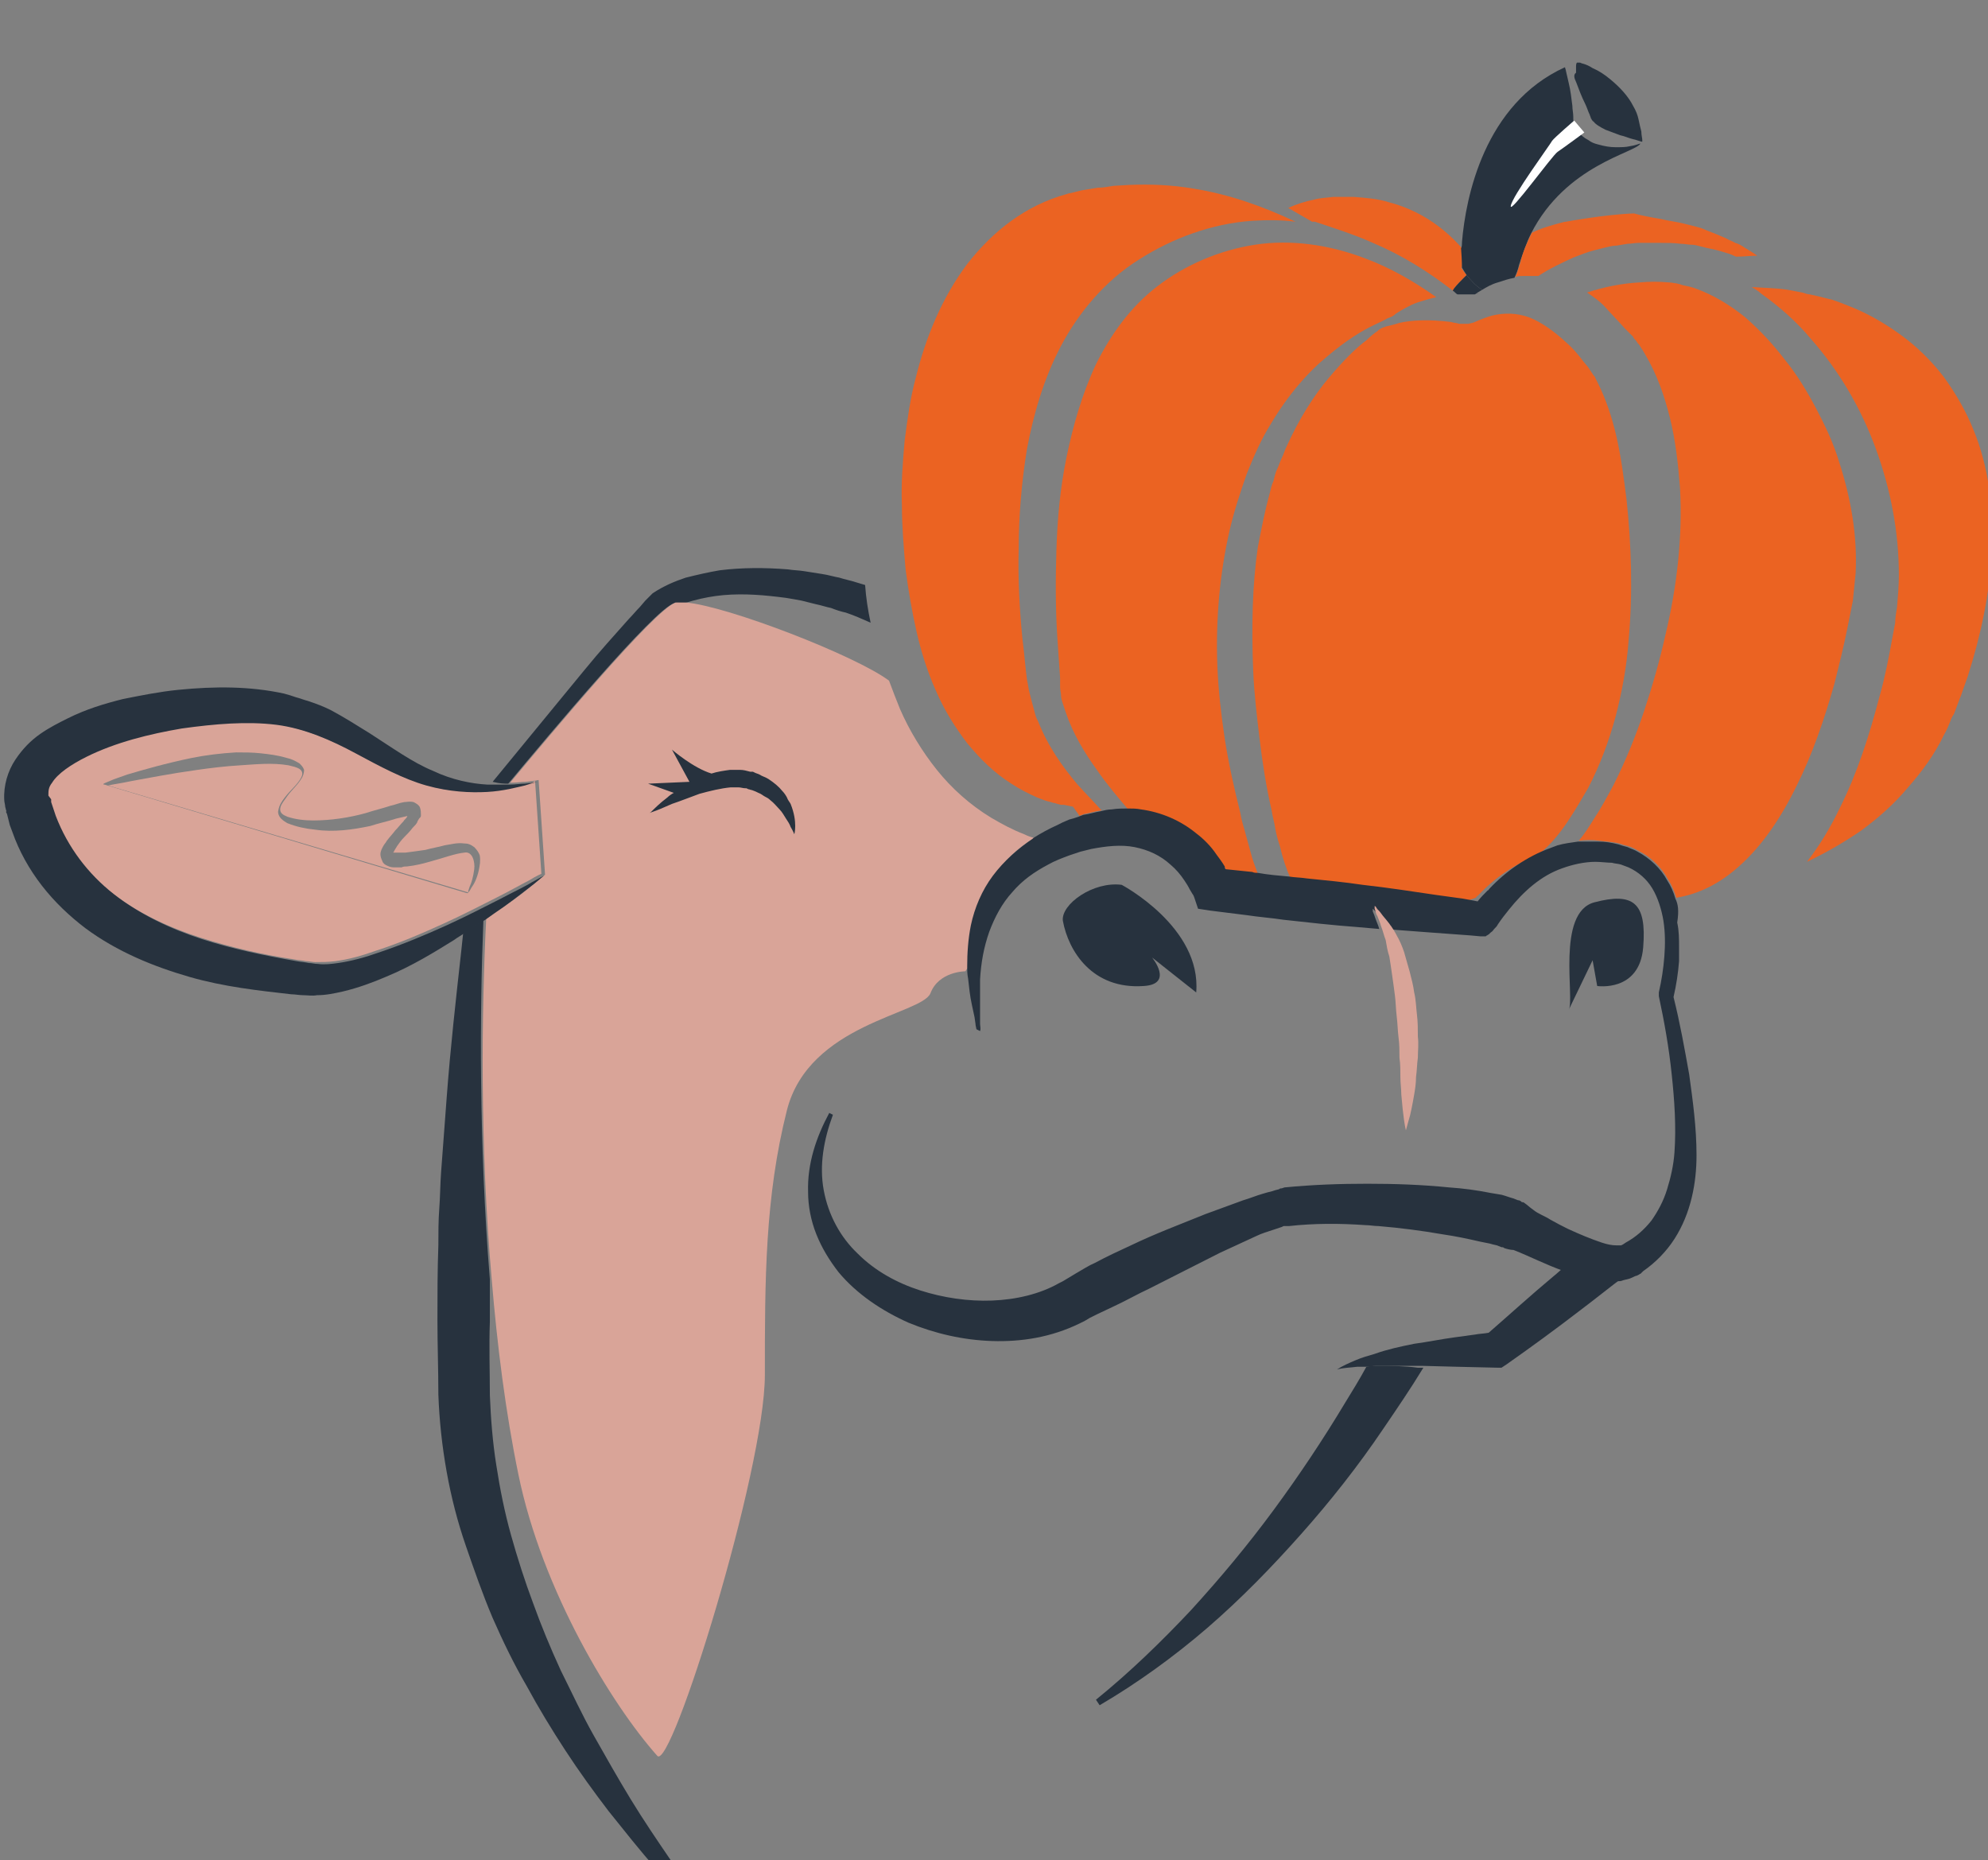 <?xml version="1.0" encoding="utf-8"?>
<!-- Generator: Adobe Illustrator 15.0.0, SVG Export Plug-In . SVG Version: 6.00 Build 0)  -->
<!DOCTYPE svg PUBLIC "-//W3C//DTD SVG 1.1//EN" "http://www.w3.org/Graphics/SVG/1.1/DTD/svg11.dtd">
<svg version="1.1" id="Ebene_1" xmlns="http://www.w3.org/2000/svg" xmlns:xlink="http://www.w3.org/1999/xlink" x="0px" y="0px"
	 width="479.521px" height="448.663px" viewBox="30.071 29.532 479.521 448.663"
	 enable-background="new 30.071 29.532 479.521 448.663" xml:space="preserve">
<rect x="30.071" y="29.532" width="479.521" height="448.663" fill="#808080" stroke="none"/>
<g>
	<g>
		<path fill="#27323E" d="M231.865,222.548c0,10.205-12.201,18.191-27.286,18.191c-15.086,0-27.287-8.208-27.287-18.191
			c0-10.205,12.201-18.191,27.287-18.191C219.664,204.136,231.865,212.344,231.865,222.548z"/>
		<path fill="#EB6322" d="M361.199,88.112c6.877,2.884,13.311,6.877,19.3,11.536c0-0.222,0.222-0.222,0.222-0.443
			c0.666-0.888,1.554-1.775,2.44-2.662c0.222-0.222,0.444-0.444,0.666-0.666c-1.109-1.331-1.553-2.219-1.109-1.775
			c0,0,0-1.775,0.222-4.437c-2.662-3.105-5.989-5.99-9.982-8.208c-2.44-1.331-5.103-2.44-7.765-3.106
			c-2.662-0.887-5.768-1.109-8.652-1.331c-0.665,0-1.553,0-2.439,0h-1.331h-0.666c0,0-0.222,0,0,0l0,0h-0.222h-0.222
			c-1.553,0.222-3.106,0.222-4.659,0.666c-2.218,0.444-4.215,1.109-6.211,1.997c1.996,1.109,3.771,2.219,5.768,3.328
			c0.222,0,0.443,0,0.665,0C351.882,84.563,356.763,86.116,361.199,88.112z"/>
		<path fill="#27323E" d="M380.721,99.205c0,0.222-0.222,0.222-0.222,0.443c0.444,0.222,0.666,0.666,1.109,0.888
			c0.666,0,1.331,0,1.997,0c0.665,0,1.553,0,2.218,0l0,0c0,0,0.444-0.222,0.666-0.444c0.443-0.222,0.665-0.444,1.109-0.666
			c-1.554-0.887-2.885-2.44-3.771-3.549c-0.222,0.222-0.444,0.443-0.666,0.666C382.275,97.43,381.609,98.095,380.721,99.205z"/>
		<path fill="#27323E" d="M386.49,100.313L386.49,100.313h-0.222l0,0H386.49L386.49,100.313
			C386.711,100.536,386.268,100.313,386.49,100.313z"/>
		<path fill="#27323E" d="M382.718,94.102c-0.222-0.444,0.222,0.444,1.109,1.775c0.887,1.109,2.218,2.662,3.771,3.549
			c1.108-0.666,2.218-1.331,3.771-1.775c1.331-0.443,2.662-0.887,3.993-1.109c0.444-0.888,0.888-1.997,1.109-3.106
			c0.888-2.662,1.775-5.324,2.884-7.542c8.431-16.638,25.29-19.522,26.399-21.741c-0.222,0-1.109,0.444-2.662,0.666
			c-0.887,0.222-1.996,0.222-3.327,0.222s-2.662-0.222-4.215-0.666c-0.888-0.222-1.554-0.443-2.44-1.109
			c-0.888-0.444-1.775-1.109-2.44-2.218c-0.443-0.444-0.666-1.109-0.888-1.775c0-0.222-0.222-0.666-0.222-0.887
			c0-0.222,0-0.444,0-0.666c0-0.887-0.222-1.774-0.222-2.662c-0.222-1.774-0.443-3.771-0.888-5.546
			c-0.222-0.887-0.443-1.997-0.665-2.884c0-0.222-0.222-0.666-0.222-0.887c-19.522,8.874-23.959,31.501-24.847,42.15
			c0,0.443,0,1.109-0.222,1.553C382.718,92.549,382.718,94.102,382.718,94.102z"/>
		<path fill="#27323E" d="M362.309,358.981c-0.888,0-1.775,0-2.662,0.222c-1.553,2.884-3.328,5.768-5.103,8.652
			c-5.324,8.874-11.092,17.525-17.304,25.956c-6.212,8.43-12.867,16.416-19.966,24.181c-7.099,7.542-14.642,14.863-22.85,21.519
			l0.443,0.666l0.444,0.665c9.095-5.324,17.969-11.757,25.955-18.635c8.208-7.099,15.529-14.642,22.628-22.627
			c7.099-7.986,13.754-16.417,19.744-25.29c3.327-4.881,6.655-9.761,9.761-14.864h-1.331
			C368.742,358.981,365.414,358.981,362.309,358.981z"/>
		<path fill="#27323E" d="M152.668,218.555c9.982-11.979,35.051-41.928,39.932-43.481c0.443-0.222,1.331-0.222,2.44,0
			c0.665-0.222,1.331-0.443,2.218-0.666c2.44-0.666,4.881-1.109,7.321-1.331c5.103-0.443,9.982,0,15.085,0.666
			c1.331,0.222,2.662,0.444,3.771,0.666l3.55,0.888c1.108,0.222,2.439,0.666,3.549,0.887c1.109,0.444,2.44,0.887,3.55,1.109
			c1.996,0.666,3.993,1.553,5.989,2.44c-0.665-3.105-1.108-5.99-1.331-9.095c-0.665-0.222-1.553-0.444-2.218-0.666
			c-1.331-0.444-2.662-0.666-3.993-1.109c-1.331-0.222-2.662-0.666-4.215-0.887l-4.216-0.666c-1.331-0.222-2.662-0.222-3.993-0.444
			c-5.546-0.444-11.092-0.444-16.416,0.222c-2.662,0.444-5.546,1.109-8.208,1.775c-2.662,0.887-5.324,1.997-7.986,3.771
			l-0.443,0.443l-0.444,0.444l-0.222,0.222l-0.222,0.222l0,0l-0.443,0.444l-1.331,1.553c-0.888,0.887-1.775,1.996-2.662,2.884
			c-1.775,1.997-3.55,3.993-5.324,5.99c-3.55,3.993-6.877,8.208-10.205,12.201l-17.304,21.075
			C150.671,218.555,151.781,218.555,152.668,218.555z"/>
		<path fill="#27323E" d="M191.934,478.332c-3.327-4.88-6.655-9.761-9.761-14.863s-5.989-10.205-8.874-15.307
			c-2.884-5.103-5.324-10.427-7.986-15.751c-2.439-5.324-4.658-10.648-6.655-16.194c-1.996-5.324-3.771-10.871-5.324-16.417
			c-1.553-5.546-2.662-11.092-3.549-16.86c-0.888-5.546-1.331-11.314-1.553-16.86c0-5.768-0.223-11.979,0-17.747v-10.205
			c-2.662-32.61-2.44-65-1.554-86.74c-1.553,1.109-3.105,1.997-4.88,3.106l-0.444,4.215c-1.331,11.979-2.662,23.737-3.549,35.716
			l-0.666,8.874c-0.222,2.884-0.443,5.99-0.665,8.874c-0.222,2.884-0.222,5.989-0.444,8.874c-0.222,2.884-0.222,5.99-0.222,8.874
			c-0.222,5.99-0.222,11.979-0.222,17.969s0.222,11.979,0.222,17.969c0.222,6.211,0.888,12.423,1.997,18.635
			s2.662,12.201,4.658,17.97c1.997,5.768,3.993,11.535,6.434,17.303c2.44,5.547,5.103,11.092,8.208,16.416
			c2.884,5.324,5.99,10.428,9.317,15.529c3.328,5.103,6.877,9.983,10.427,14.642c3.771,4.659,7.543,9.539,11.536,13.977
			c3.993,4.437,8.208,8.873,12.645,12.866l0.443-0.443l0.444-0.443C198.811,488.094,195.484,483.213,191.934,478.332z"/>
		<path fill="#27323E" d="M209.904,220.108L209.904,220.108L209.904,220.108z"/>
		<path fill="#D9A498" d="M148.675,338.128c1.331,15.973,3.327,31.945,6.434,47.031c5.768,28.173,22.628,55.682,33.498,67.883
			c3.327,3.993,25.955-68.993,25.955-91.842s0-42.815,5.324-63.891c5.324-20.853,32.39-23.071,34.607-28.174
			c1.997-5.324,8.43-5.324,8.43-5.324l0.888-1.331c0-3.328,0.222-6.655,0.888-9.983c0.887-4.215,2.662-8.43,5.324-11.979
			c2.44-3.549,5.768-6.655,9.539-8.874c-0.888-0.222-1.553-0.444-2.44-0.887c-2.884-1.109-5.324-2.44-7.986-3.993
			c-5.103-3.106-9.539-7.099-13.089-11.536c-3.549-4.437-6.655-9.539-8.873-14.642c-0.888-2.218-1.775-4.437-2.662-6.877
			c-7.986-5.99-38.822-17.969-49.027-18.856c-1.109,0-1.996,0-2.44,0c-5.103,1.775-29.948,31.501-39.932,43.481
			c1.553,0,2.662-0.222,3.771-0.222c1.997-0.222,3.105-0.444,3.105-0.444l1.554,22.85c0,0-0.888,0.666-2.44,1.997
			s-3.993,3.328-7.321,5.546c-1.331,0.887-2.884,1.997-4.437,3.105C146.235,273.351,145.791,305.518,148.675,338.128z
			 M185.945,226.32c0.222-0.222,0.665-0.666,1.109-0.887c0.887-0.888,2.218-2.219,3.993-3.55c0.443-0.443,1.108-0.887,1.553-1.109
			l-6.212-2.219l9.983-0.443l-4.216-7.765c0,0,5.103,4.437,9.54,5.768c1.331-0.444,2.884-0.666,4.437-0.888c0.888,0,1.553,0,2.44,0
			c0.887,0,1.553,0.222,2.44,0.444l0,0l0,0h0.222h0.222h0.222l0.443,0.222c0.444,0.222,0.666,0.222,1.109,0.444
			c0.666,0.444,1.553,0.666,2.219,1.109c1.331,0.887,2.44,1.774,3.327,2.884c0.444,0.444,0.888,1.109,1.109,1.553
			c0.222,0.666,0.666,1.109,0.888,1.553c0.888,2.218,1.109,3.993,1.109,5.324s-0.222,1.997-0.222,1.997s-0.223-0.666-0.888-1.775
			c-0.222-0.666-0.666-1.331-1.109-1.997s-0.888-1.553-1.553-2.218c-0.666-0.666-1.331-1.553-2.219-2.219
			c-0.443-0.443-0.887-0.666-1.331-0.887c-0.443-0.222-0.887-0.666-1.553-0.887c-0.443-0.222-0.888-0.444-1.553-0.666
			c-0.222,0-0.666-0.222-0.888-0.222l-0.443-0.222h-0.222h-0.222l0,0l0,0c0,0,0,0,0.222,0l0,0l0,0c-0.666,0-1.109-0.222-1.775-0.222
			c-0.665,0-1.108,0-1.774,0c-2.44,0.222-5.103,0.887-7.543,1.553c-2.439,0.887-4.658,1.775-6.655,2.44
			c-1.996,0.887-3.549,1.553-4.88,1.997c-0.666,0.222-1.109,0.443-1.553,0.443c-0.444,0-0.444,0-0.444,0
			S185.723,226.542,185.945,226.32z"/>
		<path fill="#27323E" d="M414.663,336.797c-2.44-0.443-4.659-1.331-6.877-1.996c-1.109,0.887-1.997,1.774-3.106,2.662
			c-5.324,4.437-10.426,9.095-15.528,13.532c-1.109,0.222-2.219,0.222-3.328,0.443c-1.553,0.222-3.327,0.444-4.88,0.666
			c-3.328,0.443-6.434,1.109-9.762,1.553c-3.327,0.666-6.433,1.331-9.539,2.44c-1.553,0.443-3.105,0.887-4.658,1.553
			s-3.106,1.331-4.438,2.218c1.553-0.444,3.106-0.444,4.881-0.666c0.666,0,1.331,0,1.996,0c0.888,0,1.775-0.222,2.662-0.222
			c3.328,0,6.434,0,9.762,0h1.331l8.43,0.222l9.539,0.222h1.109l1.331-0.887c5.99-4.215,11.758-8.43,17.525-12.867
			c3.55-2.662,7.1-5.546,10.648-8.208c-0.443,0-0.887,0.222-1.331,0.222C418.435,337.463,416.438,337.241,414.663,336.797z"/>
		<path fill="#EB6322" d="M466.796,111.184c6.877,7.764,12.201,16.86,15.751,26.621c3.549,9.761,5.546,19.966,5.546,30.393
			c0,2.662-0.222,5.103-0.443,7.765c-0.223,1.331-0.444,2.662-0.444,3.771l-0.665,3.549c-0.888,4.881-1.775,9.54-3.106,14.198
			c-2.439,9.317-5.324,18.413-9.539,26.843c-2.218,4.659-4.88,9.096-7.986,13.089c4.659-2.219,8.874-4.659,13.089-7.543
			c4.215-3.105,7.986-6.433,11.314-10.426c3.327-3.771,6.433-7.986,8.651-12.645c0.666-1.109,1.109-2.219,1.553-3.328
			c0.222-0.666,0.443-1.109,0.888-1.775l0.665-1.774l0.666-1.775c0.222-0.444,0.443-1.109,0.665-1.775l1.331-3.771
			c3.106-9.761,5.324-19.965,5.769-30.17c0.443-10.205-0.666-20.188-4.438-29.283c-1.774-4.437-4.215-8.652-7.099-12.646
			c-2.884-3.771-6.434-7.32-10.427-10.205c-3.993-2.884-8.208-5.324-12.866-7.099c-1.109-0.444-2.219-0.888-3.55-1.331l-1.774-0.444
			l-0.888-0.222l-0.888-0.222l-1.996-0.443c-0.444,0-1.109-0.222-1.775-0.444c-1.108-0.222-2.439-0.444-3.549-0.666
			c-2.884-0.444-5.769-0.444-8.652-0.666c0.666,0.444,1.553,0.887,2.219,1.553C459.475,103.641,463.468,107.191,466.796,111.184z"/>
		<path fill="#EB6322" d="M295.756,224.989c-1.774-1.997-3.771-3.993-5.768-6.211c-3.55-4.215-7.1-9.096-9.539-15.307
			c-0.444-0.666-0.666-1.553-0.888-2.44s-0.443-1.553-0.666-2.44c-0.222-0.888-0.443-1.775-0.665-2.662l-0.222-1.331l-0.222-1.109
			c-0.444-3.328-0.666-6.655-1.109-9.983c-0.666-6.877-1.109-14.198-0.888-21.741c0-7.542,0.666-15.75,1.997-23.959
			c1.553-8.208,3.993-16.86,8.208-24.846s10.648-15.75,18.856-20.853c7.986-5.103,17.525-8.652,27.286-9.317
			c3.55-0.222,6.877-0.222,10.427,0.222c-7.986-3.771-16.194-6.655-24.625-7.986c-5.102-0.887-10.426-1.109-15.528-0.887
			l-3.771,0.222c-1.331,0.222-2.44,0.443-3.771,0.443c-1.331,0.222-2.662,0.444-3.993,0.666l-0.887,0.222l-0.888,0.222
			c-0.665,0.222-1.331,0.222-1.774,0.443c-4.881,1.331-9.317,3.55-13.311,6.434s-7.543,6.434-10.648,10.427
			c-5.99,7.986-9.983,17.525-12.424,27.508c-1.331,4.88-1.996,9.983-2.662,15.085c-0.443,5.102-0.887,10.205-0.665,15.529
			c0,5.102,0.443,10.205,0.888,15.529c0.665,5.103,1.553,10.205,2.662,15.085c1.108,4.88,2.662,9.761,4.658,14.198
			c1.997,4.659,4.659,8.874,7.543,12.645c3.105,3.771,6.434,7.099,10.648,9.761c1.996,1.331,4.215,2.44,6.211,3.327
			c1.109,0.444,2.219,0.888,3.328,1.109c0.443,0.222,1.109,0.222,1.553,0.444l0.888,0.222h0.665l2.219,0.444l1.109,1.553
			c0.222,0.222,0.222,0.444,0.443,0.666c0.443-0.222,0.666-0.222,1.109-0.444C292.872,225.654,294.203,225.21,295.756,224.989z"/>
		<path fill="#EB6322" d="M330.364,230.091c-0.444-1.553-0.888-2.884-1.109-4.437c-1.553-6.211-2.884-12.201-3.771-17.969
			c-0.888-5.99-1.553-11.757-1.774-17.525c-0.444-11.536,0.665-22.628,2.884-32.389c1.109-4.88,2.662-9.539,4.215-13.976
			c1.774-4.437,3.55-8.43,5.768-11.979c4.216-7.099,9.096-12.646,13.755-16.417c4.437-3.771,8.43-6.211,11.313-7.542
			c1.331-0.666,2.44-1.109,3.105-1.553c0.666-0.222,1.109-0.443,1.109-0.443l0.223,0.443l-0.223-0.443c0,0,0.444-0.222,0.888-0.666
			c0.665-0.444,1.774-1.109,3.105-1.775c1.553-0.887,3.993-1.553,6.655-2.218c-5.324-3.771-11.092-7.099-17.082-9.317
			c-8.651-3.328-17.969-4.659-26.62-3.328c-8.652,1.331-16.86,4.88-23.516,9.983c-6.655,5.102-11.313,11.757-14.863,18.856
			c-3.327,7.099-5.546,14.863-7.099,22.406c-1.553,7.542-2.219,15.085-2.44,22.406s-0.222,14.198,0.222,21.075
			c0.222,3.328,0.443,6.655,0.666,9.761v1.109v1.109c0,0.666,0.222,1.331,0.222,1.997c0,0.665,0.222,1.331,0.443,1.996
			c0.222,0.666,0.443,1.331,0.666,1.997c1.774,5.324,4.658,9.982,7.542,13.976c2.44,3.55,5.103,6.655,7.543,9.54
			c1.108,0,1.996,0,3.105,0.222c4.881,0.666,9.539,2.662,13.311,5.768c1.996,1.553,3.55,3.328,4.881,5.102
			c0.665,0.888,1.331,1.997,1.996,2.884c0.222,0.222,0.222,0.443,0.222,0.666l6.434,0.666c0.443,0,0.888,0,1.331,0.222
			c-0.666-1.775-1.331-3.549-1.774-5.324C331.25,233.197,330.807,231.866,330.364,230.091z"/>
		<path fill="#EB6322" d="M421.984,108.744c0.444,0.444,0.888,0.887,1.331,1.331l0.666,0.666l0.222,0.444l0.222,0.222l0,0
			l0.222,0.222l0.444,0.666c0.222,0.222,0.443,0.444,0.665,0.888c0.444,0.665,0.888,1.331,1.109,1.774
			c2.884,4.881,4.659,9.983,5.99,15.307s1.996,11.092,2.439,16.86c0.666,11.536-0.665,23.737-3.549,35.717
			c-1.331,5.99-3.106,12.201-5.103,18.191c-1.997,5.99-4.437,11.979-7.321,17.748c-1.553,2.884-3.105,5.768-4.88,8.43
			c-1.109,1.775-2.219,3.55-3.55,5.103c1.553-0.222,3.328-0.222,4.881,0s3.105,0.222,4.88,0.666
			c0.666,0.222,1.331,0.444,2.219,0.666s1.553,0.666,2.44,1.109c3.105,1.553,5.546,3.993,7.099,6.877
			c0.888,1.331,1.553,2.884,1.997,4.437c5.546-0.888,10.648-3.55,15.085-7.543c5.546-4.88,10.205-11.757,13.976-19.522
			c3.771-7.542,6.655-15.973,9.096-24.625c1.109-4.437,2.219-8.874,3.106-13.311l0.665-3.328c0.222-1.109,0.443-2.218,0.666-3.328
			c0.222-2.218,0.443-4.437,0.665-6.655c0.443-8.874-1.109-17.969-3.993-26.843c-1.331-4.437-3.327-8.652-5.546-12.867
			s-4.659-8.208-7.543-11.758c-2.884-3.771-5.989-7.099-9.539-10.205c-3.549-2.884-7.542-5.324-11.758-6.877
			c-1.108-0.444-2.218-0.666-3.327-0.888l-0.666-0.222l-0.887-0.222c-0.444,0-1.109-0.222-1.775-0.222
			c-2.439-0.222-4.658-0.222-7.099,0c-4.215,0.222-8.651,1.109-12.645,2.44c1.331,0.887,2.884,1.997,3.993,3.106
			C418.656,105.194,420.431,106.969,421.984,108.744z"/>
		<path fill="#EB6322" d="M408.23,227.651c1.774-2.662,3.328-5.324,4.881-7.986c2.884-5.546,5.103-11.536,6.655-17.304
			c1.553-5.99,2.662-11.979,3.105-17.969c1.109-11.979,0.666-23.515-0.443-34.164c-0.666-5.324-1.331-10.426-2.44-15.307
			c-1.109-4.88-2.662-9.317-4.437-12.867c-0.223-0.444-0.444-0.887-0.666-1.331c0-0.222-0.222-0.444-0.443-0.666l-0.444-0.666
			l-0.887-1.331l-1.109-1.331c-1.331-1.775-2.662-3.328-4.215-4.659c-2.884-2.662-5.99-4.88-8.874-5.99
			c-3.105-1.109-5.989-1.109-8.874-0.444c-1.553,0.444-2.662,0.888-4.215,1.553c-0.443,0.222-0.665,0.222-1.553,0.443h-0.443h-0.222
			c-0.223,0-0.223,0-0.444,0s0,0-0.222,0h-0.222h-0.222h-0.444c-0.665-0.222-1.331-0.222-1.996-0.443
			c-5.324-0.666-9.539-0.444-12.423,0.222c-1.331,0.444-2.44,0.666-3.328,0.887c-0.665,0.222-1.109,0.444-1.109,0.444
			s-0.443,0.222-0.887,0.666c-0.666,0.444-1.553,1.109-2.662,2.218c-2.44,1.775-5.546,4.881-9.096,9.096s-7.099,9.761-10.205,16.638
			c-0.443,0.887-0.665,1.774-1.109,2.662c-0.443,0.887-0.665,1.774-1.108,2.662c-0.444,0.887-0.666,1.997-0.888,2.884
			c-0.443,0.888-0.666,1.997-0.888,2.884c-1.109,3.993-1.996,8.43-2.884,13.089c-1.331,9.096-1.553,19.3-1.109,29.949
			c0.222,5.324,0.888,10.87,1.553,16.417c0.666,5.546,1.554,11.313,2.885,17.082c0.222,1.553,0.665,2.884,0.887,4.437
			c0.222,1.331,0.666,2.884,1.109,4.215c0.666,2.884,1.553,5.546,2.662,7.986c0.222,0.666,0.443,1.109,0.888,1.553
			c4.437,0.444,9.096,1.109,13.532,1.553c5.989,0.887,11.979,1.553,17.747,2.44l6.434,0.888c1.996-0.444,3.993-1.331,5.989-1.997
			c0.223-0.222,0.223-0.444,0.444-0.444c3.993-4.215,8.873-7.765,14.642-9.761c0.443-0.443,0.887-0.887,1.331-1.331
			C404.458,232.753,406.455,230.313,408.23,227.651z"/>
		<path fill="#D9A498" d="M156.44,218.777c-1.997,0.443-5.103,1.331-9.096,1.553s-9.096,0.222-14.642-1.553
			c-5.546-1.553-11.314-4.659-17.082-7.765c-5.768-3.105-12.201-5.768-19.078-6.877c-7.099-0.888-14.863-0.444-22.85,0.887
			c-7.765,1.331-15.973,3.328-23.071,6.877c-3.55,1.774-6.655,3.993-8.209,6.211c-0.665,1.109-0.887,1.997-0.887,2.884
			c0,0,0,0,0,0.222l0.222,0.665l0,0v0.222v0.443l0.222,0.666l0.443,1.331l0.444,1.331c2.884,7.543,7.542,13.976,13.976,18.857
			c6.212,4.88,13.754,8.43,21.297,10.87s15.308,4.215,22.85,5.324c0.888,0.222,1.997,0.222,2.884,0.444
			c0.888,0,1.554,0.222,2.219,0.222c1.553,0,3.105,0,4.881-0.222c3.327-0.444,6.434-1.331,9.539-2.44
			c6.211-1.997,11.758-4.437,16.638-6.655c4.881-2.218,9.096-4.437,12.646-6.211c3.549-1.775,6.211-3.328,7.986-4.215
			c1.774-1.109,2.884-1.553,2.884-1.553l-1.553-22.85C159.545,217.89,158.657,218.333,156.44,218.777z M145.57,239.409
			c-0.444,1.997-1.109,3.328-1.775,4.215c-0.443,0.887-0.887,1.331-0.887,1.331h-0.223L55.28,218.777c-0.222,0-0.222,0-0.222,0
			v-0.222c0,0,0.443-0.222,1.553-0.666c0.888-0.443,2.44-0.887,4.215-1.553c3.771-1.109,9.096-2.662,15.529-3.993
			c3.327-0.666,6.877-1.109,10.648-1.331c1.996,0,3.993,0,5.989,0.222c1.997,0.222,3.993,0.444,6.212,1.109
			c1.109,0.222,1.996,0.666,3.105,1.331c0.444,0.444,0.888,0.888,1.109,1.553c0,0.666-0.222,1.331-0.443,1.775
			c-1.109,1.997-2.884,3.328-3.993,5.103c-0.666,0.887-1.331,1.774-1.331,2.662c0,0.887,0.665,1.331,1.774,1.774
			c1.997,0.666,4.215,0.888,6.212,0.888c4.215,0,8.651-0.666,12.645-1.775c1.997-0.666,3.993-1.109,5.99-1.775
			c1.108-0.222,1.996-0.666,3.327-0.887c0.666,0,1.109-0.222,2.219,0c0.443,0.222,1.331,0.666,1.553,1.331s0.222,1.109,0.222,1.553
			v0.222v0.222l0,0c0,0,0,0.222-0.222,0.444l-0.222,0.222c-0.222,0.444-0.444,0.666-0.444,0.887
			c-0.222,0.444-0.665,0.888-1.108,1.331c-0.666,0.888-1.331,1.553-1.997,2.219c-0.665,0.666-1.331,1.553-1.774,2.218
			c-0.222,0.444-0.444,0.666-0.666,1.109c0,0.222-0.222,0.222-0.222,0.443c0.222,0,0.222,0,0.443,0c0.444,0,0.666,0,1.109,0
			c0.444,0,0.888,0,1.331,0c1.775-0.222,3.328-0.443,4.881-0.666c1.553-0.443,3.105-0.666,4.658-1.109
			c1.554-0.222,2.885-0.666,4.659-0.444c0.888,0,1.553,0.222,2.44,0.887c0.665,0.666,1.109,1.331,1.331,1.997
			C146.013,237.19,145.791,238.299,145.57,239.409z"/>
		<path fill="#27323E" d="M103.198,269.579c1.109,0,2.219,0.222,3.327,0c2.219,0,4.216-0.444,6.212-0.888
			c3.771-0.887,7.32-2.218,10.427-3.549c6.434-2.662,11.758-5.99,16.416-8.874c0.888-0.666,1.774-1.109,2.662-1.775
			c1.774-1.109,3.328-2.218,4.881-3.106c1.553-1.109,3.105-2.218,4.437-3.105c3.105-2.219,5.546-4.215,7.321-5.546
			c1.553-1.331,2.439-1.997,2.439-1.997s-0.887,0.443-2.884,1.553c-1.774,1.109-4.658,2.44-7.986,4.215
			c-3.549,1.775-7.765,3.993-12.645,6.211c-4.881,2.219-10.648,4.659-16.639,6.655c-3.105,1.109-6.433,1.997-9.539,2.44
			c-1.553,0.222-3.327,0.444-4.88,0.222c-0.888,0-1.331-0.222-2.219-0.222c-0.888-0.222-1.774-0.222-2.884-0.443
			c-7.543-1.331-15.308-2.884-22.85-5.324c-7.543-2.44-15.086-5.99-21.297-10.871c-6.212-4.88-11.093-11.314-13.977-18.856
			l-0.443-1.331l-0.443-1.331l-0.223-0.666v-0.444v-0.222l0,0l-0.665-0.887c0,0,0,0,0-0.222c0-0.887,0-1.774,0.888-2.884
			c1.331-2.218,4.658-4.437,8.208-6.211c7.099-3.55,15.307-5.546,23.071-6.877c7.986-1.109,15.751-1.775,22.85-0.888
			c6.877,0.888,13.311,3.771,19.078,6.877c5.769,3.106,11.536,6.212,17.082,7.765s10.648,1.775,14.642,1.553
			c3.993-0.222,7.099-1.109,9.096-1.553c1.996-0.666,3.105-0.887,3.105-0.887s-1.109,0.222-3.105,0.443
			c-1.109,0-2.219,0.222-3.771,0.222c-1.109,0-2.219,0-3.327,0c-0.666,0-1.331,0-1.997,0c-3.771-0.222-8.43-1.109-13.089-3.328
			c-4.88-1.997-9.761-5.546-15.307-9.096c-2.884-1.775-5.99-3.771-9.317-5.546c-1.775-0.887-3.55-1.553-5.546-2.218
			c-0.888-0.222-1.997-0.666-2.884-0.888l-1.331-0.443l-1.554-0.444c-8.208-1.775-16.638-1.775-25.512-0.887
			c-4.437,0.443-8.873,1.331-13.311,2.218c-4.437,1.109-8.873,2.44-13.311,4.659c-2.218,1.109-4.437,2.218-6.655,3.771
			c-2.218,1.553-4.215,3.55-5.989,6.212s-2.884,6.211-2.662,9.761c0,0.444,0.222,1.109,0.222,1.553l0.222,0.887
			c0.222,0.444,0,0.222,0,0.222l0,0v0.222l0.222,0.443l0.223,0.888l0.443,1.774l0.665,1.775c1.554,4.437,3.993,8.874,7.1,12.867
			c3.105,3.993,6.655,7.321,10.426,10.205c7.765,5.768,16.639,9.317,25.068,11.757c8.431,2.44,16.86,3.328,24.625,4.215
			C101.2,269.357,102.31,269.579,103.198,269.579z"/>
		<path fill="#27323E" d="M434.186,246.286c-0.444-1.553-1.109-3.106-1.997-4.437c-1.553-2.884-4.215-5.324-7.099-6.877
			c-0.666-0.444-1.553-0.666-2.44-1.109c-0.888-0.222-1.553-0.443-2.219-0.666c-1.774-0.443-3.105-0.666-4.88-0.666
			c-1.554,0-3.328,0-4.881,0c-1.553,0.222-3.328,0.444-4.881,0.888c-0.665,0.222-1.109,0.443-1.774,0.666
			c-5.546,1.997-10.648,5.546-14.642,9.761c-0.222,0.222-0.222,0.444-0.443,0.444c-0.888,0.887-1.775,1.775-2.44,2.662l-1.109-0.222
			l-2.44-0.444l-6.434-0.887c-5.989-0.888-11.758-1.775-17.747-2.44c-4.437-0.666-9.096-1.109-13.532-1.553
			c-1.331-0.222-2.884-0.222-4.215-0.444c-2.44-0.222-5.103-0.444-7.543-0.887c-0.443,0-0.888,0-1.331-0.222l-6.434-0.666
			c-0.222-0.222-0.222-0.443-0.222-0.666c-0.665-1.109-1.331-1.997-1.996-2.884c-1.331-1.997-3.106-3.771-4.881-5.103
			c-3.771-3.105-8.43-5.102-13.311-5.768c-1.109-0.222-1.996-0.222-3.105-0.222c-1.331,0-2.662,0-3.993,0.222
			c-0.888,0-1.774,0.222-2.662,0.443c-1.331,0.222-2.662,0.666-4.215,0.888c-0.444,0.222-0.666,0.222-1.109,0.443
			c-0.666,0.222-1.331,0.444-2.219,0.666l-1.553,0.666l-1.331,0.666c-1.996,0.888-3.993,1.997-5.768,3.106l-0.222,0.222
			c-3.55,2.44-6.878,5.324-9.54,8.874c-2.661,3.549-4.437,7.764-5.324,11.979c-0.665,3.328-0.887,6.655-0.887,9.983
			c0,0.887,0,1.774,0.222,2.884c0.222,1.997,0.443,4.215,0.888,6.211l0.665,3.106l0.222,1.553c0,0.444,0.222,1.109,0.222,1.331
			l0.444,0.222l0.443,0.222c0.222-0.666,0-1.109,0-1.775v-1.553v-3.106c0-1.997,0-3.993,0-5.99
			c0.222-3.993,0.888-7.765,2.219-11.536c1.331-3.549,3.105-6.877,5.546-9.539c2.44-2.884,5.324-4.881,8.651-6.655
			c1.554-0.888,3.328-1.553,5.103-2.219l1.331-0.443l1.331-0.444c0.888-0.222,1.775-0.444,2.662-0.666
			c3.55-0.666,7.099-1.109,10.427-0.444c3.327,0.666,6.211,1.997,8.651,4.215c1.331,1.109,2.44,2.44,3.328,3.771
			c0.443,0.666,0.887,1.331,1.331,2.219c0.222,0.443,0.443,0.666,0.665,1.109c0.222,0.222,0.444,0.888,0.444,0.888l0.887,2.662
			l2.884,0.443l8.874,1.109c2.884,0.444,5.99,0.666,8.874,1.109c5.989,0.666,11.979,1.331,17.969,1.774l5.103,0.444
			c-0.222-0.888-0.665-1.775-0.888-2.44c-0.222-0.666-0.443-1.331-0.665-1.774c0-0.444,0-0.666,0-0.666s0.222,0.222,0.443,0.444
			c0.222,0.222,0.666,0.666,1.109,1.331s1.109,1.331,1.774,2.218c0.223,0.222,0.444,0.666,0.666,0.888l1.553,0.222l8.874,0.666
			c3.105,0.222,5.989,0.444,9.096,0.666l2.439,0.222h0.223c1.108,0,0.443,0,0.665,0l0,0h0.222c0.222,0,0.222,0,0.444-0.222
			c0.222,0,0.222-0.222,0.443-0.222l0.222-0.222l0.222-0.222c0.666-0.443,0.666-0.666,0.888-0.887
			c0.443-0.444,0.665-0.666,0.888-1.109c0.887-1.331,1.774-2.44,2.661-3.549c3.55-4.437,7.765-8.208,12.867-9.983
			c2.44-0.887,5.324-1.553,7.986-1.553c1.331,0,2.884,0.222,3.993,0.222c0.666,0.222,1.553,0.222,2.219,0.444
			c0.665,0.222,1.109,0.443,1.774,0.666c2.44,1.109,4.437,2.884,5.768,5.102c1.332,2.219,2.219,5.103,2.662,7.765
			c0.444,2.884,0.444,5.768,0.223,8.652c-0.223,2.884-0.666,5.768-1.331,8.652v0.444v0.443c1.331,6.212,2.439,12.423,3.105,18.856
			c0.665,6.212,1.109,12.645,0.665,18.857c-0.222,3.105-0.887,5.99-1.774,8.874s-2.219,5.324-3.771,7.542
			c-1.774,2.218-3.771,3.993-6.211,5.324l-0.666,0.444l-0.443,0.222c-0.222,0,0,0,0,0c-0.222,0-0.666,0-1.109,0
			c-1.109,0-2.219-0.222-3.55-0.666c-2.662-0.887-5.324-1.997-8.208-3.328c-1.331-0.666-2.662-1.331-4.215-2.218
			c-1.331-0.887-2.884-1.331-4.215-2.44c-0.666-0.444-1.331-1.109-1.997-1.553c-0.222-0.222-0.443-0.222-0.665-0.222l-0.222-0.222
			l0,0l-0.444-0.222h-0.222l-1.109-0.444c-0.887-0.222-1.996-0.666-2.884-0.887l-2.662-0.444c-3.327-0.666-6.655-1.109-9.982-1.331
			c-6.655-0.666-13.089-0.887-19.744-0.887s-13.089,0.222-19.966,0.887l-0.665,0.222c-0.223,0-0.444,0-0.666,0.222l-0.888,0.222
			l-0.665,0.222c-0.888,0.222-1.774,0.443-2.44,0.666c-1.553,0.443-3.105,1.109-4.658,1.553l-9.096,3.328
			c-5.99,2.44-11.979,4.659-17.97,7.542c-2.884,1.331-5.768,2.662-8.651,4.215c-1.553,0.666-2.884,1.553-4.437,2.44l-1.109,0.666
			l-1.109,0.666l-1.109,0.666l-0.888,0.444c-4.658,2.662-10.426,3.993-16.194,4.215c-5.768,0.222-11.757-0.666-17.304-2.44
			c-5.546-1.774-10.87-4.658-15.085-8.874c-4.215-3.993-7.099-9.317-8.208-15.307s0-12.201,2.219-18.191l-0.444-0.222l-0.443-0.222
			c-3.105,5.768-5.324,12.202-5.103,19.079c0,3.328,0.666,6.877,1.997,10.205s3.105,6.212,5.324,9.096
			c4.437,5.324,10.426,9.317,16.859,12.201c6.434,2.662,13.311,4.215,20.188,4.437c7.1,0.222,14.198-0.887,21.075-4.215l1.331-0.665
			l1.109-0.666l0.888-0.443l0.887-0.444l4.215-1.997c2.884-1.331,5.546-2.884,8.431-4.215c5.768-2.884,11.313-5.768,17.081-8.652
			c2.885-1.331,5.769-2.662,8.652-3.993c1.331-0.666,2.884-1.109,4.215-1.553c0.665-0.222,1.331-0.444,1.996-0.666l0.444-0.222
			h0.443c0,0,0.222,0,0.443,0h0.223h0.222l0,0c5.989-0.666,12.201-0.666,18.413-0.222c1.108,0,1.996,0.222,3.105,0.222
			c5.324,0.444,10.427,1.109,15.528,1.997c3.106,0.444,6.212,1.109,9.096,1.775l2.219,0.444c0.665,0.222,0.888,0.222,1.774,0.443
			l1.109,0.444l0,0h0.222c0.223,0,0.444,0.222,0.444,0.222c0.665,0.222,1.553,0.444,2.218,0.444
			c3.993,1.553,7.765,3.549,12.201,5.103c2.219,0.887,4.438,1.553,6.878,1.997c1.774,0.443,3.771,0.666,5.989,0.443
			c0.443,0,0.888,0,1.331-0.222c0.666-0.222,1.331-0.222,2.219-0.666c0.443-0.222,0.887-0.444,1.109-0.444l0.443-0.222
			c0,0,0.443-0.222,0.222-0.222l0,0h0.222l0.222-0.222l0.444-0.443c2.884-1.997,5.546-4.659,7.542-7.765
			c3.993-6.212,5.324-13.532,5.324-20.188s-0.887-13.089-1.774-19.522c-1.109-6.211-2.219-12.423-3.771-18.635
			c0.666-2.884,1.109-5.768,1.331-8.651c0-1.109,0-2.219,0-3.328c0-1.996,0-3.993-0.443-5.989
			C435.073,249.169,434.851,247.617,434.186,246.286z M385.823,247.838L385.823,247.838L385.823,247.838
			C386.045,247.838,386.045,247.838,385.823,247.838z"/>
		<line fill="none" x1="209.904" y1="220.108" x2="209.904" y2="220.108"/>
		<path fill="#27323E" d="M305.96,267.36c7.321-0.443,1.997-6.877,1.997-6.877l10.648,8.43c1.331-15.751-17.97-25.956-17.97-25.956
			c-6.876-0.887-14.641,4.659-14.197,8.652C287.77,258.931,293.537,268.248,305.96,267.36z"/>
		<path fill="#27323E" d="M414.22,261.149l1.108,6.211c0,0,10.205,1.553,11.093-9.317c0.887-10.871-2.44-13.311-11.758-10.871
			c-9.317,2.44-4.659,23.516-6.212,25.956L414.22,261.149z"/>
		<path fill="#D9A498" d="M365.193,260.262c0.222,1.331,0.443,2.884,0.665,4.437c0.223,1.553,0.444,3.106,0.666,4.881
			c0.222,1.553,0.222,3.328,0.443,5.103c0.222,1.774,0.222,3.327,0.443,5.102c0.223,1.553,0.223,3.328,0.223,4.88
			c0.222,1.553,0.222,3.106,0.222,4.659c0,1.553,0.222,2.884,0.222,4.215c0.222,2.662,0.443,4.659,0.666,6.211
			c0.222,1.553,0.443,2.44,0.443,2.44s0.222-0.888,0.665-2.44c0.223-0.666,0.444-1.553,0.666-2.662s0.443-2.218,0.665-3.549
			c0.223-1.331,0.444-2.662,0.444-4.215c0.222-1.553,0.222-3.106,0.443-4.659c0-1.553,0.222-3.327,0-5.102
			c0-1.775,0-3.549-0.222-5.324s-0.222-3.549-0.666-5.324c-0.222-1.775-0.665-3.328-1.109-5.103
			c-0.443-1.553-0.887-3.106-1.33-4.659c-0.444-1.331-1.109-2.884-1.775-3.993c-0.443-0.887-0.887-1.553-1.331-2.218
			c-0.222-0.222-0.443-0.666-0.665-0.887c-0.666-0.888-1.331-1.553-1.775-2.219c-0.443-0.666-0.887-0.887-1.109-1.331
			c-0.222-0.443-0.443-0.443-0.443-0.443s0,0.222,0,0.666c0.222,0.443,0.222,1.109,0.666,1.774c0.222,0.666,0.665,1.553,0.887,2.44
			c0.444,1.109,0.666,2.218,1.109,3.328C364.527,257.6,364.748,258.931,365.193,260.262z"/>
		<path fill="#D9A498" d="M143.351,243.402c0.443-0.888,0.888-2.44,1.109-4.215c0.222-1.774-0.444-4.437-2.44-3.993
			c-2.219,0.222-5.103,1.331-8.43,2.219c-1.554,0.443-3.328,0.887-5.324,1.109c-0.444,0-0.888,0-1.331,0.222
			c-0.444,0-1.109,0-1.554,0c-0.665,0-1.108,0-1.996-0.444c-0.443-0.222-0.888-0.444-1.109-1.109
			c-0.222-0.443-0.443-1.109-0.443-1.553c0-0.887,0.443-1.553,0.665-1.997s0.666-0.887,0.888-1.331
			c0.665-0.887,1.331-1.553,1.996-2.44c0.666-0.666,1.331-1.553,1.997-2.218c0.222-0.444,0.665-0.666,0.888-1.109
			c0,0,0-0.222,0.222-0.222l0,0c-0.888,0.222-1.997,0.444-2.884,0.666c-1.997,0.666-4.216,1.109-6.212,1.775
			c-4.215,0.887-8.874,1.553-13.311,0.887c-2.219-0.222-4.437-0.666-6.655-1.553c-0.443-0.222-1.109-0.666-1.553-1.109
			c-0.443-0.443-0.888-1.331-0.666-1.997c0.223-1.331,0.888-2.218,1.554-3.106c1.331-1.774,3.105-3.105,3.993-4.88
			c0.443-0.887,0.222-1.553-0.444-1.997c-0.665-0.443-1.774-0.666-2.662-0.887c-3.993-0.666-7.986-0.222-11.535,0
			c-3.771,0.222-7.321,0.666-10.427,1.109c-6.434,0.888-11.979,1.997-15.751,2.662c-3.105,0.666-5.103,0.888-5.768,1.109
			l87.405,25.956h-0.222C142.685,244.733,143.129,244.289,143.351,243.402z"/>
		<path fill="#27323E" d="M410.227,49.29c0.665,1.774,1.331,3.549,2.218,5.324c0.444,0.887,0.666,1.774,1.109,2.662
			c0,0.222,0.222,0.443,0.222,0.666c0,0.222,0.222,0.222,0.222,0.444c0.223,0.222,0.223,0.443,0.444,0.443
			c0.443,0.666,1.553,1.331,2.884,1.997c1.109,0.444,2.44,0.887,3.55,1.331c1.108,0.222,1.996,0.666,2.884,0.887
			c1.109,0.222,1.996,0.666,2.44,0.666c0-0.222,0-0.222,0-0.444c0-0.444-0.223-1.109-0.223-1.997
			c-0.222-0.888-0.443-1.775-0.665-2.884c-0.222-1.109-0.666-2.219-1.331-3.328c-1.109-2.218-3.105-4.437-5.546-6.433
			c-1.331-1.109-2.662-1.997-4.215-2.662c-0.666-0.444-1.554-0.887-2.44-1.109c-0.222,0-0.444-0.222-0.666-0.222h-0.222
			c0,0,0,0-0.222,0s-0.222,0-0.222,0s0-0.222,0,0c-0.222,0.222-0.222,0.666-0.222,1.109c0,0.444,0,0.888,0,1.331
			C409.561,47.515,409.782,48.402,410.227,49.29z"/>
		<line fill="none" x1="193.043" y1="220.774" x2="193.043" y2="220.774"/>
		<path fill="#EB6322" d="M450.823,89.222c-0.666-0.444-1.331-0.888-2.219-1.109c-0.665-0.444-1.553-0.666-2.218-1.109
			c-1.554-0.666-3.106-1.331-4.881-1.997c-0.888-0.443-1.774-0.666-2.662-0.887s-1.774-0.444-2.662-0.666
			c-1.774-0.444-3.771-0.666-5.546-1.109c-2.662-0.443-4.881-0.887-6.434-1.331c-6.877,0.222-16.416,1.997-16.416,1.997l0,0
			c-0.444,0-0.888,0.222-1.109,0.222c-2.44,0.666-4.881,1.331-7.099,2.44c-1.109,2.219-2.219,4.659-2.885,7.543
			c-0.443,1.331-0.665,2.218-1.108,3.105c0.665-0.222,1.331-0.222,1.996-0.222c1.109,0,2.44,0,3.55,0
			c2.662-1.775,5.546-3.106,8.43-4.437c1.774-0.666,3.328-1.331,5.103-1.774c0.888-0.222,1.774-0.444,2.662-0.666
			c0.888-0.222,1.774-0.444,2.662-0.444l1.331-0.222l1.331-0.222c0.888,0,1.774-0.222,2.662-0.222h0.222h0.222l0,0c0,0-0.222,0,0,0
			h0.666h1.331c0.887,0,1.774,0,2.662,0c1.774,0,3.327,0,5.103,0.222c0.887,0,1.774,0.222,2.439,0.222
			c0.888,0,1.554,0.222,2.44,0.443c1.553,0.444,3.328,0.666,4.659,1.109c0.665,0.222,1.553,0.444,2.218,0.666
			c0.444,0.222,1.109,0.444,1.554,0.666c1.774,0,3.327-0.222,5.102-0.222C453.042,90.553,451.933,89.887,450.823,89.222z"/>
		<path fill="#FFFFFF" d="M409.782,58.607c0,0-4.88,4.215-5.324,4.88c-0.443,0.887-9.761,13.532-9.982,15.751
			c-0.222,1.997,9.982-12.202,11.313-13.089s6.434-4.659,6.434-4.659L409.782,58.607z"/>
	</g>
</g>
</svg>
